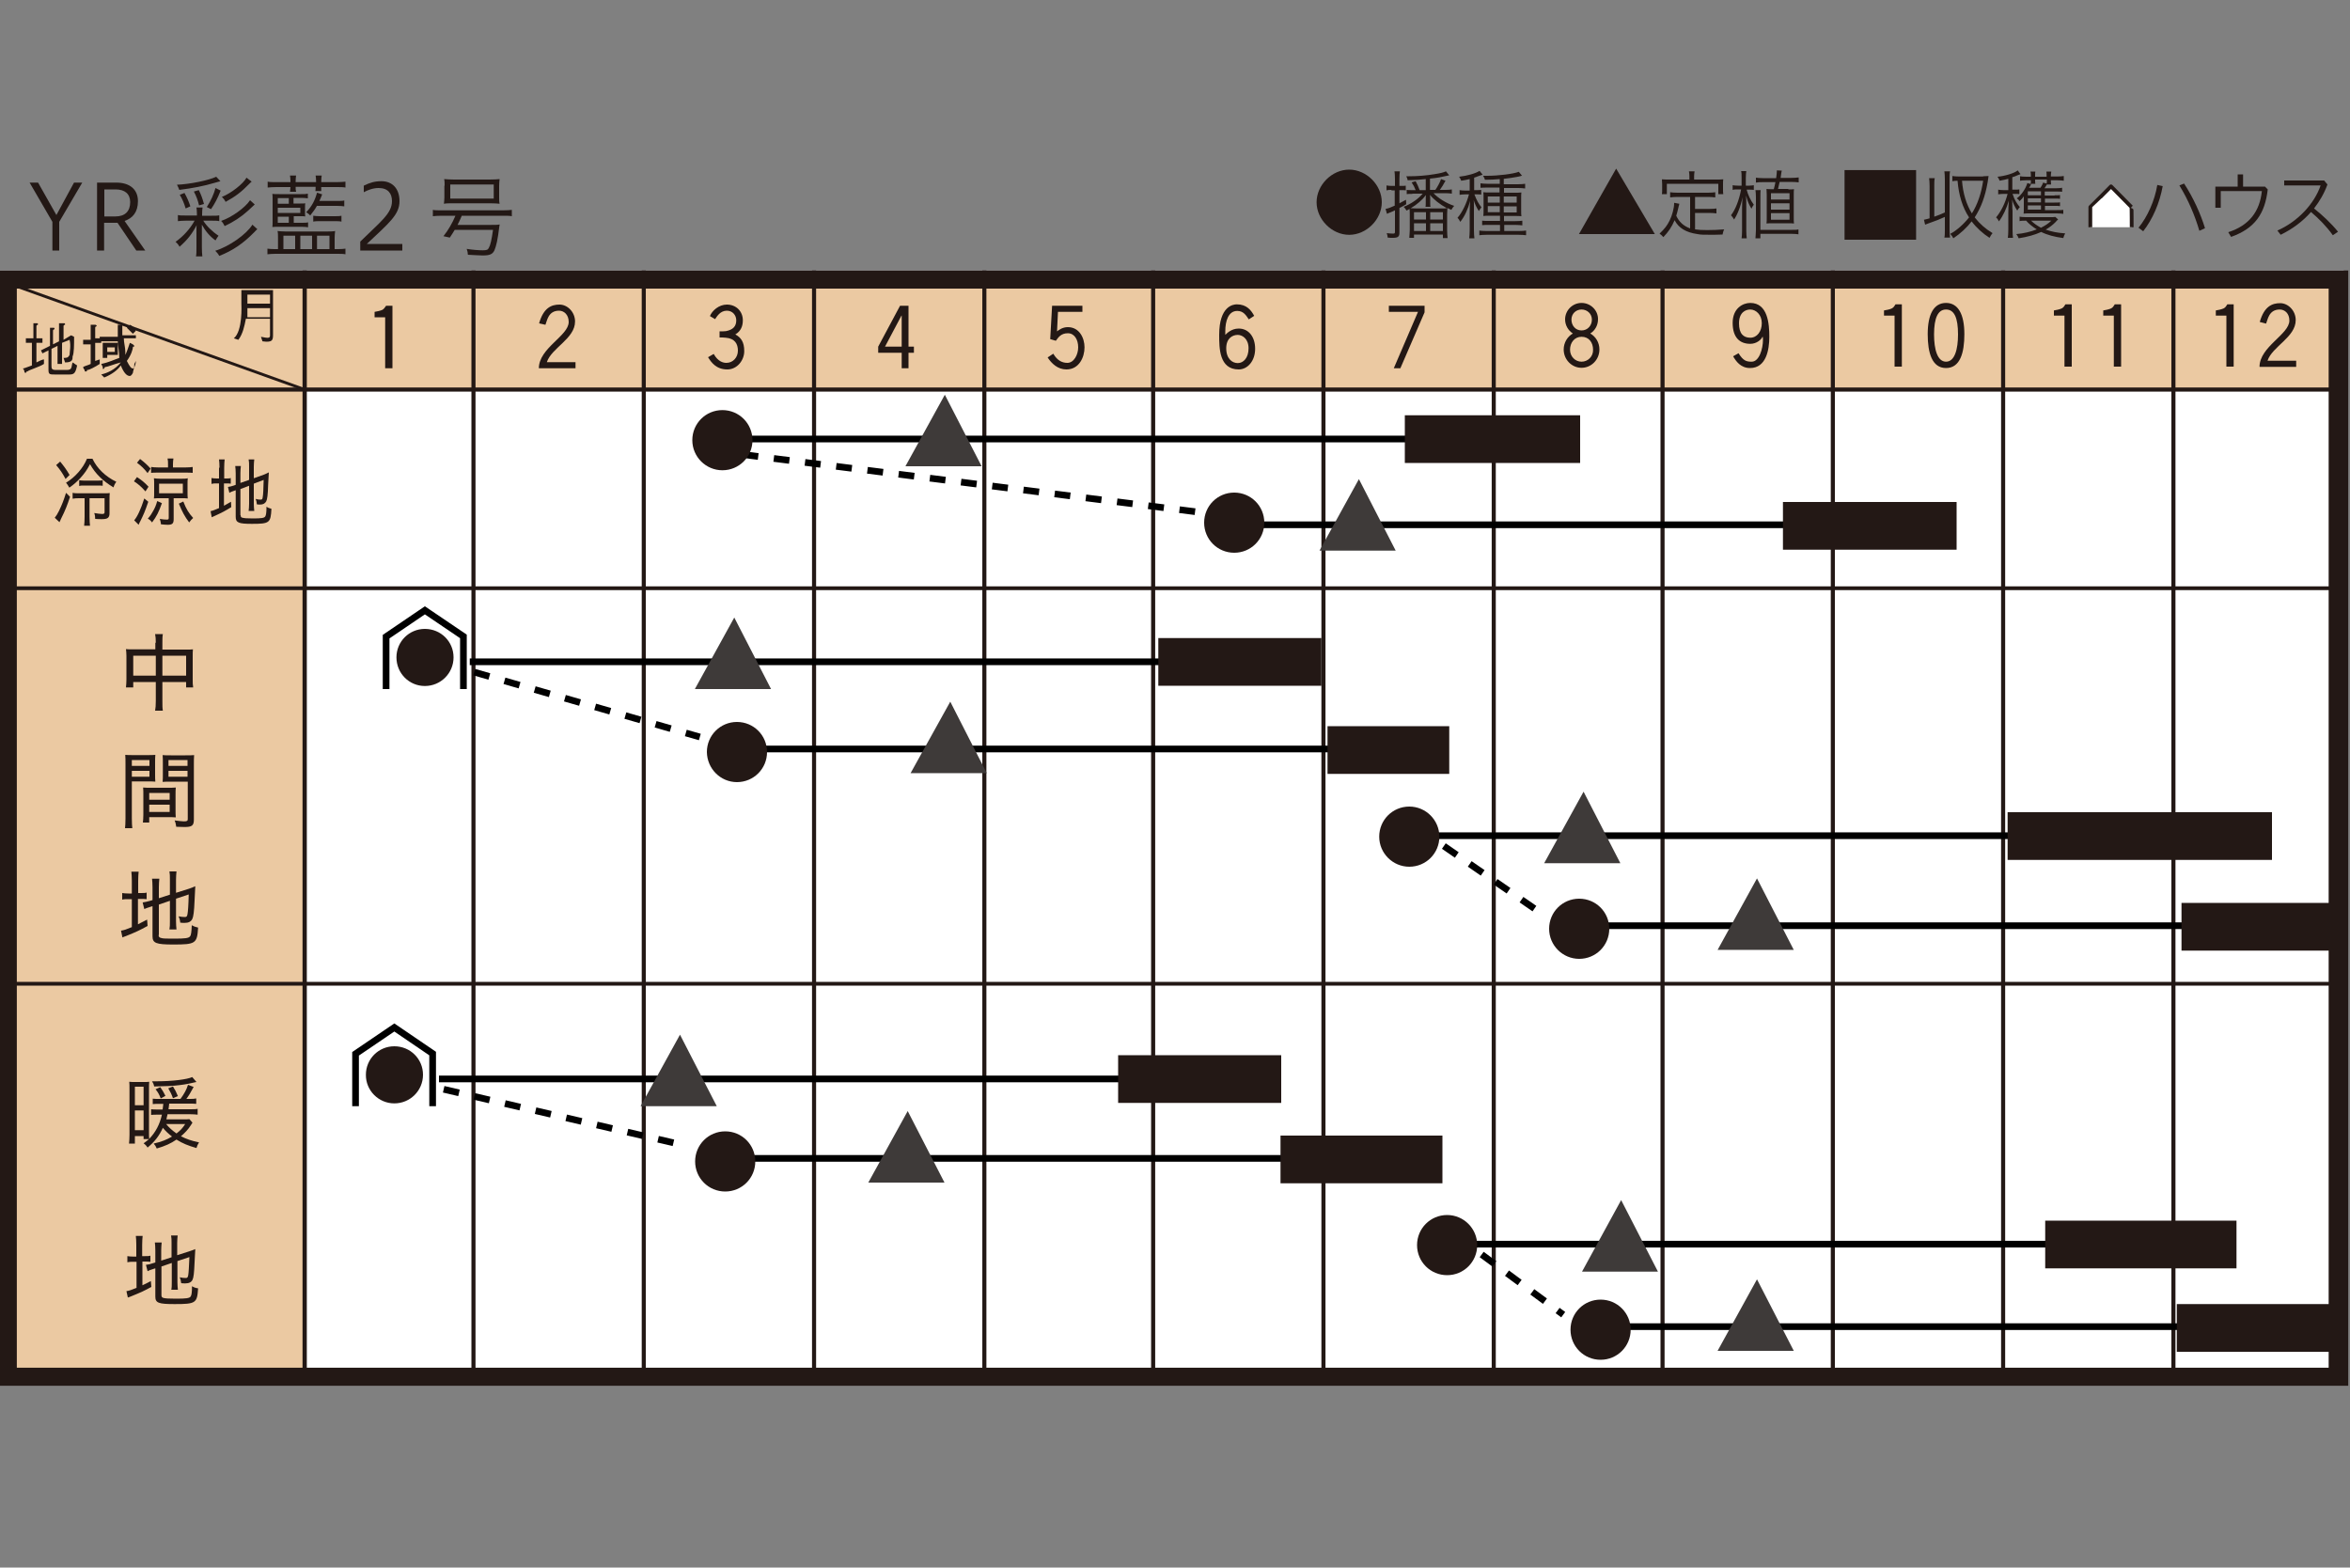 <?xml version="1.0" encoding="utf-8"?>
<!-- Generator: Adobe Illustrator 25.2.3, SVG Export Plug-In . SVG Version: 6.00 Build 0)  -->
<svg version="1.1" id="レイヤー_3" xmlns="http://www.w3.org/2000/svg" xmlns:xlink="http://www.w3.org/1999/xlink" x="0px"
	 y="0px" viewBox="0 0 1000 667" style="enable-background:new 0 0 1000 667;" xml:space="preserve">
<rect x="0" y="0" width="1000" height="667" fill="#808080" stroke="none"/>
<style type="text/css">
	.st0{fill:#FFFFFF;}
	.st1{fill:#EBC9A2;}
	.st2{fill:none;stroke:#231815;stroke-width:0.284;}
	.st3{fill:none;stroke:#231815;stroke-width:0.271;}
	.st4{fill:none;stroke:#231815;stroke-width:0.273;}
	.st5{fill:#231815;}
	.st6{fill:none;stroke:#231815;stroke-width:0.188;}
	.st7{fill:none;stroke:#000000;stroke-width:2.845;}
	.st8{fill:none;stroke:#000000;stroke-width:2.845;stroke-dasharray:6.692,6.692;}
	.st9{fill:#3E3A39;stroke:#3E3A39;stroke-width:3.794;}
	.st10{fill:#FFFFFF;stroke:#000000;stroke-width:2.845;}
	.st11{fill:none;stroke:#231815;stroke-width:1.603;stroke-miterlimit:10;}
	.st12{fill:#FFFFFF;stroke:#231815;stroke-width:1.603;stroke-linejoin:round;stroke-miterlimit:10;}
</style>
<symbol  id="calカレンダ_3" viewBox="-77.5 -44.7 155.9 74">
	<g>
		<rect x="-77.5" y="-44.5" class="st0" width="155.6" height="73.9"/>
	</g>
	<rect x="-76.7" y="21.4" class="st1" width="154.7" height="6.9"/>
	<rect x="-77.5" y="-44.5" class="st1" width="20.3" height="72.5"/>
	<line class="st2" x1="-57.2" y1="29.3" x2="-57.2" y2="-44.5"/>
	<line class="st3" x1="-46" y1="29.3" x2="-46" y2="-44.5"/>
	<line class="st3" x1="-34.7" y1="29.3" x2="-34.7" y2="-44.5"/>
	<line class="st3" x1="-23.4" y1="29.3" x2="-23.4" y2="-44.5"/>
	<line class="st3" x1="-12.1" y1="29.3" x2="-12.1" y2="-44.5"/>
	<line class="st3" x1="-0.9" y1="29.3" x2="-0.9" y2="-44.5"/>
	<line class="st3" x1="10.4" y1="29.3" x2="10.4" y2="-44.5"/>
	<line class="st3" x1="21.7" y1="29.3" x2="21.7" y2="-44.5"/>
	<line class="st3" x1="32.9" y1="29.3" x2="32.9" y2="-44.5"/>
	<line class="st3" x1="44.2" y1="29.3" x2="44.2" y2="-44.5"/>
	<line class="st3" x1="55.5" y1="29.3" x2="55.5" y2="-44.5"/>
	<line class="st3" x1="66.8" y1="29.3" x2="66.8" y2="-44.5"/>
	<line class="st4" x1="-77.5" y1="21.4" x2="78" y2="21.4"/>
	<g id="_x31_-12_3_">
	</g>
	<path class="st5" d="M-75.2,24.5h-0.5v0.3h0.5v1c0,0,0.1,0,0.2,0c0.1,0,0.1,0,0.1-0.1c0,0-0.1,0-0.1-0.1v-0.8h0.4v-0.3h-0.4v-1.3
		c0.2,0.1,0.4,0.2,0.5,0.2l0-0.3c-0.3-0.2-1-0.4-1.1-0.5c-0.1,0-0.1-0.1-0.1-0.1c0,0-0.1,0-0.1,0.1c0,0.1-0.1,0.2-0.1,0.2
		c0.1,0,0.3,0.1,0.6,0.2V24.5z M-74.6,23.8l-0.1,0.2l0.6,0.3v1.2c0,0,0.2,0,0.2,0c0.1,0,0.1,0,0.1-0.1c0,0-0.1,0-0.1-0.1v-0.9
		l0.4,0.2v1.2c0,0,0.2,0,0.3,0c0.1,0,0.1,0,0.1-0.1c0,0-0.1,0-0.1-0.1v-0.9l0.5,0.3l0.2-0.1c0-0.5,0-1.1-0.1-1.3
		c0-0.2,0-0.4-0.5-0.4l-0.1,0.3c0.2,0,0.3,0,0.4,0.2c0,0.2,0.1,0.6,0,1l-0.5-0.2v-1.4h-0.3v1.2l-0.4-0.2V23c0-0.2,0-0.3,0.3-0.3h0.7
		c0.4,0,0.3,0.2,0.4,0.5l0.3-0.2c-0.1-0.5-0.2-0.6-0.5-0.6h-1c-0.3,0-0.4,0-0.4,0.3V24L-74.6,23.8z"/>
	<path class="st5" d="M-69.8,24.2v-0.3h-0.5v0.3H-69.8z M-70.6,24.5v-1h0.3v0.2h0.7v0.8H-70.6z M-68.4,23.3c0-0.2-0.1-0.5-0.2-0.5
		c-0.1,0-0.2,0.1-0.4,0.5c0.3,0.4,0.4,0.8,0.4,0.9c0,0.1,0.1,0,0.1,0.1c0,0-0.1,0.1-0.1,0.1l-0.2,0.1c-0.1-0.3-0.2-0.6-0.3-0.8h0
		c0,0.1,0,0.2,0,0.2c0,0.3-0.1,0.6-0.1,0.9h0.8V25h-0.9c0,0.3,0,0.6,0,0.6c0,0.1,0.1,0.1,0.1,0.1c0,0-0.1,0-0.1,0l-0.3,0
		c0-0.1,0-0.4,0-0.8h-1.2v-0.3h1.2c0-0.3,0.1-0.7,0.1-1.1c0-0.1,0-0.2,0.1-0.3c-0.4-0.5-0.9-0.7-1.3-0.8l0.2-0.2
		c0.5,0.2,0.9,0.5,1.1,0.8c0.2-0.5,0.4-0.7,0.6-0.7c0.1,0,0.2,0.2,0.2,0.2c0,0.1,0.1,0.3,0.1,0.6L-68.4,23.3z M-71.1,25.5
		c0,0.1,0.1,0.1,0.1,0.1c0,0.1-0.1,0.1-0.1,0.1l-0.3,0v-1h-0.5v-0.3h0.5v-1.3c-0.2-0.1-0.3-0.1-0.5-0.2c0-0.1,0.1-0.2,0.1-0.2
		c0-0.1,0-0.1,0.1-0.1c0.1,0,0,0.1,0.1,0.1c0.1,0,0.5,0.2,0.8,0.4v0.3l-0.3-0.1v1.2h0.4v0.3h-0.4V25.5z M-69.5,23.5
		c-0.3-0.1-0.7-0.3-1.2-0.4l0.1-0.2c0-0.1,0-0.2,0.1-0.1c0,0,0,0.1,0.1,0.1c0.1,0,0.6,0.2,1,0.3V23.5z M-69,25.5
		c0.1-0.1,0.3-0.3,0.4-0.4l0.2,0.2c-0.1,0.2-0.2,0.3-0.4,0.4L-69,25.5z"/>
	<path class="st5" d="M-59.5,27.1H-61v0.6h1.5V27.1z M-59.5,25.9v-0.9c0-0.2-0.1-0.2-0.6-0.1l0.1-0.3c0.7-0.1,0.7,0.1,0.7,0.5V28
		h-2.1c0-0.2,0-0.7,0-0.9c0-0.1,0.1-1.8-0.5-2.3l0.3-0.1c0.3,0.4,0.4,0.9,0.5,1.4H-59.5z M-61,26.2c0,0.2,0,0.4,0,0.6h1.5v-0.6H-61z
		"/>
	<line class="st6" x1="-77" y1="28.5" x2="-57.2" y2="21.4"/>
	<g>
		<path class="st5" d="M77.1,28.1v-71.6H-76.3v71.6H77.1 M78.4,29.3H-77.5v-74H78.4V29.3L78.4,29.3z"/>
	</g>
</symbol>
<symbol  id="収穫" viewBox="-6.5 -2.3 17.4 4">
	<rect x="-6.5" y="-2.3" class="st5" width="17.4" height="4"/>
</symbol>
<symbol  id="定植" viewBox="-2.4 -2.2 5.1 4.4">
	<g>
		<path class="st5" d="M0.1,2.2l2.6-4.4h-5.1L0.1,2.2z"/>
	</g>
</symbol>
<symbol  id="播種" viewBox="-1.7 -1.7 3.4 3.4">
	<path class="st5" d="M1.7,0c0-0.9-0.8-1.7-1.7-1.7S-1.7-0.9-1.7,0c0,0.9,0.8,1.7,1.7,1.7S1.7,0.9,1.7,0z"/>
</symbol>
<g>
	<path class="st5" d="M22.3,106.6V94.4l-9.7-16.7h3.6l7.8,13.8l7.5-13.8h3.5l-9.8,16.7v12.2H22.3z"/>
	<path class="st5" d="M41.3,106.6V77.7h8.2c5.5,0,9.2,2.7,9.2,7.9c0,4.7-2.3,7.3-5.7,8.4l8.8,12.6h-3.8L50,94.8h-5.7v11.8H41.3z
		 M49.1,92.1c4.1,0,6.3-2.2,6.3-6.1c0-3.5-2.3-5.4-6.2-5.4h-4.8v11.5H49.1z"/>
	<path class="st5" d="M79.1,93.9c-1.5,0-2.4,0.1-3.4,0.2v-2.6c0.8,0.2,1.6,0.2,3.4,0.2h4.7v-0.6c0-1.3-0.1-2.1-0.2-2.8h2.6
		C86.1,89,86,89.8,86,91.2v0.6h4c1.7,0,2.7,0,3.3-0.2v2.5c-0.8-0.2-1.8-0.2-3.3-0.2h-3.5c1.3,2.2,4,4.8,6.5,6.4
		c-0.5,0.7-0.8,1.1-1.3,2c-2.5-1.8-4.3-4-5.8-6.7c0,0.4,0,0.7,0,0.8c0,0,0,0.4,0,0.8c0,0.3,0,0.7,0,1.1c0,0.5,0,0.9,0,1.1v5.9
		c0,1.5,0.1,3,0.2,3.8h-2.7c0.2-1.1,0.2-2,0.2-3.8v-5.7c0-0.2,0-0.6,0-1.2c0-0.2,0-0.6,0-1.1c0-0.7,0-0.8,0.1-1.5
		c-2.1,3.9-4,6.3-7.3,9.2c-0.4-0.8-1-1.5-1.7-2.1c3.4-2.4,6.3-5.7,8.1-9H79.1z M93.8,77.1c-0.4,0.1-1.3,0.4-2.5,0.7
		c-4.3,1.3-9.4,2.3-15,3c-0.3-0.8-0.6-1.5-1-2.2c5.4-0.2,13.7-1.9,16.7-3.4L93.8,77.1z M78.5,82.1c1,1.8,1.8,3.5,2.5,5.7l-2,0.9
		c-0.6-2.1-1.5-4.2-2.5-5.8L78.5,82.1z M84.7,87.4c-0.5-2.2-1.2-4-2.2-5.9l2.1-0.6c1,2,1.5,3.4,2.2,5.9L84.7,87.4z M88,88.1
		c1.8-2.8,3-5.5,3.7-8.1l2.2,1.1c-1.4,3.5-2.5,5.5-4.1,7.9L88,88.1z M109.5,97.5c-0.4,0.4-0.6,0.5-1.2,1.2c-4.8,4.9-9.2,7.9-15,10.2
		c-0.4-0.8-1-1.5-1.7-2.2c5.9-1.8,13.3-7,15.8-11.1L109.5,97.5z M108.4,87c-0.3,0.3-1.3,1.2-2.9,2.7c-3,2.7-6.1,4.7-9.9,6.5
		c-0.5-1-0.8-1.5-1.5-2.2c4.5-1.5,10.3-5.7,12.3-8.8L108.4,87z M106.8,77.5c-0.3,0.3-0.3,0.3-0.6,0.6c-3.5,3.6-6,5.5-10.2,7.8
		c-0.4-0.8-0.9-1.5-1.6-2.1c4-1.6,9.1-5.6,10.5-8.2l2.2,1.7L106.8,77.5z"/>
	<path class="st5" d="M118.3,101.1c0-1,0-2-0.2-2.8c1,0.1,2.2,0.2,3.4,0.2h17.7c1.2,0,2.4,0,3.4-0.2c-0.1,1.2-0.2,1.7-0.2,2.8v4.9
		h1.5c1.2,0,2.5-0.1,3.1-0.2v2.4c-0.8-0.2-2.2-0.2-3.5-0.2h-26.3c-1.4,0-2.4,0.1-3.4,0.2v-2.4c0.7,0.1,1.9,0.2,3,0.2h1.5V101.1z
		 M125.8,79.6c0,0.8,0,1.3,0.2,2h-2.6c0.1-0.4,0.1-1.2,0.2-2h-5.9c-1.5,0-2.8,0.1-3.8,0.2v-2.5c0.8,0.2,2.3,0.2,3.8,0.2h5.9v-0.4
		c0-1-0.1-1.8-0.2-2.4h2.6c-0.1,0.6-0.2,1.5-0.2,2.4v0.4h8.7v-0.4c0-1-0.1-1.9-0.2-2.4h2.6c-0.1,0.5-0.2,1.5-0.2,2.4v0.4h6.5
		c1.5,0,3-0.1,3.8-0.2v2.5c-0.9-0.2-2.2-0.2-3.8-0.2h-6.5c0,0.3,0,0.5,0,0.6c0,0.5,0,0.6,0,0.7l0,0.2l0,0.2h-2.5
		c0.1-0.5,0.1-1,0.1-1.8H125.8z M124.9,94.8h3.4c1.3,0,2.1,0,2.8-0.2v2.1c-0.7-0.1-1.7-0.2-2.8-0.2h-9.7c-1,0-1.8,0-2.7,0.1
		c0.1-0.5,0.1-1.5,0.1-2.4v-9.4c0-1,0-1.6-0.1-2.3c0.7,0.1,1.5,0.1,2.9,0.1h9.4c1.5,0,1.9,0,2.8-0.2v2c-0.7-0.1-1.7-0.2-2.8-0.2
		h-3.3v2.4h2.9c1.3,0,1.5,0,2.1-0.1c-0.1,0.6-0.1,0.8-0.1,1.7v2.2c0,0.9,0,1.2,0.1,1.7c-0.6-0.1-0.9-0.1-2-0.1h-2.9V94.8z
		 M122.9,86.7v-2.4h-4.7v2.4H122.9z M127.8,90.6v-2.2h-9.6v2.2H127.8z M118.2,92.2v2.6h4.7v-2.6H118.2z M120.6,106h5v-5.7h-5V106z
		 M127.8,106h5v-5.7h-5V106z M134.9,87.5c-0.8,1.5-1.5,2.4-2.9,4.2c-0.5-0.6-1.1-1-1.7-1.4c2.4-2.5,3.7-5,4.6-8.3l2.2,0.7
		c-0.6,1.5-0.8,2-1.2,2.8h7.5c1.4,0,2.4,0,3.1-0.2v2.5c-0.7-0.1-1.7-0.2-3.1-0.2H134.9z M133.3,91.8c0.8,0.1,1.7,0.2,3,0.2h5.9
		c1.4,0,2.2,0,3.1-0.2v2.5c-0.8-0.2-1.7-0.2-3.1-0.2h-5.8c-1.4,0-2.3,0-3.1,0.2V91.8z M134.9,106h5.3v-5.7h-5.3V106z"/>
	<path class="st5" d="M153.3,106.6v-3.8c8.4-8.3,13.5-11.9,13.5-17.2c0-3.3-1.7-5.6-5.7-5.6c-2.4,0-4.7,0.9-6.3,1.8V79
		c2.6-1.3,4.7-1.9,7.5-1.9c4.7,0,7.7,3.2,7.7,8.5c0,5.8-4.5,9.3-13.9,18.2h15.1v2.8H153.3z"/>
	<path class="st5" d="M188,91.8c-1.7,0-3,0.1-3.8,0.2v-2.7c0.8,0.2,2.2,0.2,3.9,0.2h25.8c1.7,0,3.1-0.1,3.9-0.2V92
		c-0.9-0.2-2.2-0.2-3.9-0.2h-17.4c-0.6,1.5-1.2,2.7-1.8,3.9h13.7c2.1,0,3.5,0,4.2-0.2c0,0.3,0,0.3-0.1,0.7
		c-0.7,5.8-1.3,8.4-2.1,10.3c-0.8,1.7-2,2.2-5,2.2c-1.7,0-4-0.2-6.3-0.3c0-0.7-0.2-1.7-0.5-2.5c2.4,0.4,5.1,0.6,6.8,0.6
		c1.7,0,2.2-0.2,2.6-1c0.7-1.2,1.2-3.5,1.8-7.7h-16.3c-0.7,1.1-1,1.7-2.1,3.3l-2.7-0.6c2-2.5,3.8-5.6,5.1-8.7H188z M189.2,79
		c0-1.1,0-1.9-0.2-2.8c1.2,0.1,2.8,0.2,4.2,0.2h15.1c2,0,3.5-0.1,4.3-0.2c-0.1,0.7-0.2,1.8-0.2,2.8v4.9c0,1.1,0,2,0.2,2.8
		c-1.1-0.1-2-0.2-4-0.2h-15.7c-2,0-2.9,0-4,0.2c0.1-1,0.2-1.7,0.2-2.8V79z M191.6,78.5v6h18.5v-6H191.6z"/>
</g>
<use xlink:href="#calカレンダ_3"  width="155.9" height="74" id="XMLID_1_" x="-77.5" y="-44.7" transform="matrix(6.413 0 0 -6.413 496.473 302.998)" style="overflow:visible;"/>
<g>
	<g>
		<line class="st7" x1="773.7" y1="223.3" x2="529.8" y2="223.3"/>
		<line class="st8" x1="316" y1="193.4" x2="511.6" y2="218.1"/>
		<line class="st7" x1="599.3" y1="186.8" x2="311.8" y2="186.8"/>
		<rect x="758.7" y="213.6" class="st5" width="73.9" height="20.3"/>
		<rect x="597.8" y="176.7" class="st5" width="74.6" height="20.3"/>
	</g>
	<g>
		<line class="st7" x1="593.5" y1="318.7" x2="316" y2="318.7"/>
		<line class="st8" x1="201.8" y1="286" x2="297.8" y2="313.6"/>
		<line class="st7" x1="555.3" y1="281.6" x2="199.9" y2="281.6"/>
		<rect x="564.9" y="309" class="st5" width="51.8" height="20.3"/>
		<rect x="492.9" y="271.5" class="st5" width="69.4" height="20.3"/>
	</g>
	<g>
		<line class="st7" x1="580.4" y1="492.9" x2="311" y2="492.9"/>
		<line class="st8" x1="188.8" y1="463.5" x2="292.7" y2="487.7"/>
		<line class="st7" x1="542.2" y1="459.1" x2="186.8" y2="459.1"/>
		<rect x="544.9" y="483.2" class="st5" width="68.9" height="20.3"/>
		<rect x="475.8" y="449" class="st5" width="69.4" height="20.3"/>
	</g>
	<g>
		<line class="st7" x1="938.7" y1="393.9" x2="674.4" y2="393.9"/>
		<line class="st8" x1="614.4" y1="360" x2="656.1" y2="388.8"/>
		<line class="st7" x1="913.6" y1="355.6" x2="596.3" y2="355.6"/>
		<rect x="928.3" y="384.2" class="st5" width="70.9" height="20.3"/>
		<rect x="854.3" y="345.6" class="st5" width="112.5" height="20.3"/>
	</g>
	<g>
		<line class="st7" x1="954.7" y1="564.5" x2="683.4" y2="564.5"/>
		<line class="st8" x1="630.5" y1="533.8" x2="665.2" y2="559.4"/>
		<line class="st7" x1="929.7" y1="529.4" x2="612.4" y2="529.4"/>
		<rect x="926.3" y="554.9" class="st5" width="70.9" height="20.3"/>
		<rect x="870.3" y="519.4" class="st5" width="81.4" height="20.3"/>
	</g>
	<path class="st5" d="M307.4,200.1c7.1,0,12.8-5.7,12.8-12.8c0-7.1-5.7-12.8-12.8-12.8c-7.1,0-12.8,5.7-12.8,12.8
		C294.6,194.4,300.4,200.1,307.4,200.1z"/>
	<path class="st5" d="M525.2,235.2c7.1,0,12.8-5.7,12.8-12.8c0-7.1-5.7-12.8-12.8-12.8c-7.1,0-12.8,5.7-12.8,12.8
		C512.4,229.5,518.1,235.2,525.2,235.2z"/>
	<path class="st5" d="M313.6,332.8c7.1,0,12.8-5.7,12.8-12.8c0-7.1-5.7-12.8-12.8-12.8c-7.1,0-12.8,5.7-12.8,12.8
		C300.9,327.1,306.6,332.8,313.6,332.8z"/>
	<path class="st5" d="M599.7,368.8c7.1,0,12.8-5.7,12.8-12.8c0-7-5.7-12.8-12.8-12.8c-7.1,0-12.8,5.7-12.8,12.8
		C586.9,363.1,592.7,368.8,599.7,368.8z"/>
	<polygon class="st9" points="402,172 388.5,196.5 414.6,196.5 	"/>
	<polygon class="st9" points="578.2,207.9 564.7,232.4 590.8,232.4 	"/>
	<polygon class="st9" points="312.4,266.8 298.9,291.3 325,291.3 	"/>
	<polygon class="st9" points="404.3,302.6 390.7,327.1 416.8,327.1 	"/>
	<g>
		<polyline class="st10" points="164.3,293.2 164.3,270.9 180.8,259.7 197.2,270.8 197.2,293.2 		"/>
		<path class="st5" d="M180.8,291.9c6.7,0,12.2-5.4,12.2-12.2c0-6.7-5.4-12.1-12.2-12.1c-6.7,0-12.1,5.4-12.1,12.1
			C168.7,286.5,174.1,291.9,180.8,291.9z"/>
	</g>
	<path class="st5" d="M308.6,507c7.1,0,12.8-5.7,12.8-12.8c0-7.1-5.7-12.8-12.8-12.8c-7.1,0-12.8,5.7-12.8,12.8
		C295.8,501.3,301.5,507,308.6,507z"/>
	<polygon class="st9" points="289.3,444.3 275.8,468.8 301.9,468.8 	"/>
	<polygon class="st9" points="386.2,476.8 372.7,501.3 398.8,501.3 	"/>
	<g>
		<polyline class="st10" points="151.3,470.7 151.3,448.4 167.8,437.2 184.1,448.3 184.1,470.7 		"/>
		<path class="st5" d="M167.8,469.5c6.7,0,12.2-5.4,12.2-12.2c0-6.7-5.4-12.1-12.2-12.1c-6.7,0-12.1,5.4-12.1,12.1
			C155.6,464,161.1,469.5,167.8,469.5z"/>
	</g>
	<path class="st5" d="M672,408c7.1,0,12.8-5.7,12.8-12.8c0-7.1-5.7-12.8-12.8-12.8c-7.1,0-12.8,5.7-12.8,12.8
		C659.2,402.3,665,408,672,408z"/>
	<polygon class="st9" points="673.8,340.9 660.3,365.4 686.4,365.4 	"/>
	<polygon class="st9" points="747.6,377.8 734.1,402.3 760.2,402.3 	"/>
	<path class="st5" d="M615.8,542.6c7.1,0,12.8-5.7,12.8-12.8c0-7-5.7-12.8-12.8-12.8c-7.1,0-12.8,5.7-12.8,12.8
		C603,536.9,608.7,542.6,615.8,542.6z"/>
	<path class="st5" d="M681.1,578.6c7.1,0,12.8-5.7,12.8-12.8c0-7.1-5.7-12.8-12.8-12.8c-7.1,0-12.8,5.7-12.8,12.8
		C668.3,572.9,674,578.6,681.1,578.6z"/>
	<polygon class="st9" points="689.8,514.7 676.4,539.2 702.4,539.2 	"/>
	<polygon class="st9" points="747.6,548.4 734.1,572.9 760.2,572.9 	"/>
</g>
<path class="st5" d="M673,153.9c-2.7,0-4.9-2.2-4.9-5.1c0-3,1.9-5.5,4.9-5.5c3.2,0,4.9,2.5,4.9,5.5C678,151.7,675.7,153.9,673,153.9
	z M673,128.9c-3.9,0-7,3.2-7,7c0,2.5,1.3,4.7,3.3,6c-2.3,1.3-3.9,3.9-3.9,6.8c0,4.3,3.4,7.8,7.6,7.8c4.2,0,7.6-3.5,7.6-7.8
	c0-3-1.6-5.5-3.9-6.8c2-1.2,3.3-3.5,3.3-6C680.1,132.1,676.9,128.9,673,128.9z M673,140.6c-2.6,0-4.3-2.1-4.3-4.6
	c0-2.5,1.9-4.3,4.3-4.3c2.4,0,4.4,1.8,4.4,4.3C677.4,138.5,675.6,140.6,673,140.6z"/>
<path class="st5" d="M744.8,131.7c2.4,0,4.9,2.2,4.9,5.8c0,3.5-2,6.2-4.9,6.2c-2.9,0-4.8-1.7-4.8-6.1
	C740,133,742.7,131.7,744.8,131.7z M737.5,151.6c1.2,2.1,3.2,5,7.2,5c6.9,0,8.2-7.8,8.2-13.3c0-5.4-0.6-14.4-8.1-14.4
	c-3.2,0-7.5,2.3-7.5,8.5c0,6.2,3,8.9,7.5,8.9c2.7,0,4.7-1.8,5.2-3h0.1c0.1,0.4,0.1,0.8,0.1,1.3c0,3.8-1.6,9.3-4.8,9.3
	c-2.3,0-3.6-0.4-5.6-3.6L737.5,151.6z"/>
<path class="st5" d="M801.7,132.1c0.8-0.1,2.7-0.5,3.4-0.9c0.7-0.4,1.1-1,1.5-1.7h2.7V156h-3.1v-21.7h-4.5V132.1z"/>
<path class="st5" d="M828.1,131.7c3.5,0,5.1,3.5,5.1,10.6c0,6.3-1.4,11.6-5.1,11.6c-3.7,0-5.1-5.3-5.1-11.6
	C823,135.2,824.7,131.7,828.1,131.7z M828.1,128.9c-5.2,0-7.8,4.8-7.8,13.3c0,7.9,1.8,14.4,7.8,14.4c6,0,7.8-6.5,7.8-14.4
	C835.9,133.8,833.3,128.9,828.1,128.9z"/>
<path class="st5" d="M874,132.1c0.8-0.1,2.6-0.5,3.4-0.9c0.7-0.4,1.1-1,1.5-1.7h2.7V156h-3.1v-21.7H874V132.1z"/>
<path class="st5" d="M895,132.1c0.8-0.1,2.6-0.5,3.4-0.9c0.7-0.4,1.1-1,1.5-1.7h2.7V156h-3.1v-21.7H895V132.1z"/>
<path class="st5" d="M942.9,132.1c0.8-0.1,2.6-0.5,3.4-0.9c0.7-0.4,1.1-1,1.5-1.7h2.7V156h-3.1v-21.7h-4.5V132.1z"/>
<path class="st5" d="M961.6,137c1.9-6.7,5.3-8,8.7-8c3.4,0,6.6,3.2,6.6,7.2c0,7.3-10,11.2-12,17.3h12.2v2.6h-15.6
	c0-8.6,12.7-13.8,12.7-19.7c0-3.1-2-4.7-4.1-4.7c-4.7,0-5.1,4.4-5.8,6L961.6,137z"/>
<path class="st5" d="M159.4,132.7c0.8-0.1,2.6-0.5,3.4-0.9c0.6-0.4,1-1,1.5-1.7h2.7v26.6h-3.1V135h-4.5V132.7z"/>
<path class="st5" d="M229.4,137.6c1.9-6.7,5.3-8,8.7-8c3.4,0,6.6,3.2,6.6,7.2c0,7.3-10,11.2-12,17.3h12.2v2.6h-15.6
	c0-8.6,12.7-13.8,12.7-19.7c0-3.1-2-4.8-4.1-4.8c-4.7,0-5.1,4.4-5.8,6L229.4,137.6z"/>
<path class="st5" d="M302.1,134.5c0.9-2.3,3.8-4.9,7.2-4.9c4,0,6.8,2.9,6.8,6.7c0,2.4-0.8,4.6-3.2,6c2.4,1.3,3.8,3.2,3.8,7.1
	c0,3.9-3,7.8-7.2,7.8c-4.8,0-6.9-3.1-8.2-5.2l2.4-1.4c1.9,3.4,4.2,3.8,5.4,3.8c2.8,0,4.9-2.3,4.9-5.2c0-2.9-1.3-5.2-5.2-5.5
	c-0.8-0.1-1.6-0.1-2.6-0.1v-2.6c1,0,1.9,0,2.7-0.1c3.1-0.6,4.4-2.1,4.4-4.6c0-2.2-1.6-4.1-4-4.1c-2.8,0-4.2,2.4-5,3.6L302.1,134.5z"
	/>
<path class="st5" d="M376.6,147.5l7-13.2h0.1v13.2H376.6z M373.7,150.1h10v6.6h2.9v-6.6h2.3v-2.6h-2.3v-17.4H383l-9.3,17.4V150.1z"
	/>
<path class="st5" d="M447.7,130.1h12.9v2.6h-10.4l-0.4,8.3c0.8-0.6,2.3-1.8,4.6-1.8c4.9,0,7.1,4.6,7.1,8.6c0,4.2-2.3,9.4-7.7,9.4
	c-3.7,0-6.3-2.5-8-5.1l2.4-1.6c1.8,3.1,4,3.9,6,3.9c2.8,0,4.6-3.5,4.6-6.6c0-3.3-1.6-6-4.4-6c-2.9,0-4,1.7-5.1,3.2l-2.4-0.7
	L447.7,130.1z"/>
<path class="st5" d="M526.7,142.5c2,0,4.6,1.7,4.6,5.7c0,4.1-2.2,6.3-4.6,6.3c-2.3,0-4.9-1.8-4.9-6.3
	C521.8,143.9,524.5,142.5,526.7,142.5z M533.7,134.4c-1.3-2.4-3.2-4.9-7.4-4.9c-1.5,0-7.5,0.7-7.5,13c0,5.6,0,14.7,8.3,14.7
	c3.8,0,7-3.6,7-8.8c0-5-2.7-8.6-7-8.6c-3.2,0-5.2,2.2-5.7,2.7v-1.6c0-4.3,1.3-8.6,5.1-8.6c2.7,0,3.8,2,4.9,3.6L533.7,134.4z"/>
<path class="st5" d="M606.2,132.9l-10.3,23.8h-2.8l10.3-24H591v-2.6h15.2V132.9z"/>
<g>
	<path class="st5" d="M29.8,211.4c-1.2,3.6-1.9,5.5-3.9,9.5c-0.2,0.4-0.3,0.8-0.6,1.3l-2-1.9c0.7-0.9,1.1-1.5,1.8-2.9
		c1.3-2.7,2-4.5,3-7.7L29.8,211.4z M25.6,196.4c1.7,2.1,2.6,3.3,4,5.7l-1.7,1.7c-1.4-2.6-2.3-3.9-4-5.9L25.6,196.4z M39.4,195.3
		c1.9,4,5.5,7.5,10.1,9.7c-0.6,0.8-0.9,1.4-1.2,2.4c-4.6-2.8-7.7-5.8-10-9.9c-1.3,2.5-2.3,3.9-4.1,5.9c-1.4,1.5-2.8,2.8-4.7,4.1
		c-0.6-1-0.8-1.4-1.4-2.1c3.8-2.3,7.3-6.2,8.9-10.2H39.4z M34,212c-1.3,0-2.1,0-3.1,0.2v-2.5c0.9,0.2,1.6,0.2,3.1,0.2h9.9
		c1.6,0,2.1,0,2.8-0.1c-0.1,0.8-0.1,1.6-0.1,3.1v5.5c0,1.9-0.8,2.5-3.2,2.5c-0.8,0-1.7,0-2.9-0.1c0-0.9-0.1-1.7-0.4-2.5
		c1.4,0.2,2.4,0.4,3.3,0.4c0.9,0,1.1-0.2,1.1-0.8V212h-6.4v7.9c0,1.8,0.1,2.8,0.2,3.8h-2.5c0.1-1,0.2-2,0.2-3.8V212H34z M33.6,204.3
		c0.6,0.1,1.1,0.2,2,0.2h6.1c1,0,1.3,0,2-0.2v2.4c-0.7-0.1-1.2-0.1-2.1-0.1h-5.8c-0.9,0-1.5,0-2.1,0.2V204.3z"/>
	<path class="st5" d="M58.3,203c2.1,1.4,3.1,2.2,4.9,4.1l-1.3,2c-1.9-2.1-2.9-3-4.9-4.3L58.3,203z M63.1,213.5
		c-1.5,4.4-2,5.4-3.4,8.3c-0.3,0.5-0.4,0.7-0.7,1.5l-1.9-1.9c1.3-1.5,2.8-4.6,4.3-9.3L63.1,213.5z M59.6,195.3
		c1.7,1.3,3.1,2.5,4.5,4.1l-1.3,1.9c-1.5-1.9-2.5-2.9-4.5-4.4L59.6,195.3z M68.9,214.1c-1.3,3.7-2.3,5.7-4.2,8.2
		c-0.6-0.8-0.9-1.1-1.8-1.6c1.2-1.4,1.7-2.2,2.4-3.5c0.7-1.3,1.1-2.2,1.6-4L68.9,214.1z M79,198.9c1.3,0,2.2-0.1,3-0.2v2.5
		c-0.7-0.1-1.7-0.1-2.9-0.1H67.2c-1.3,0-2.3,0-2.9,0.1v-2.5c0.8,0.1,1.7,0.2,3,0.2h4.2v-1.3c0-1,0-1.7-0.2-2.5h2.5
		c-0.1,0.8-0.2,1.4-0.2,2.4v1.4H79z M68.2,212c-1.1,0-2.1,0-2.7,0.1c0.1-0.7,0.1-1.4,0.1-2.6v-3.4c0-1.2,0-1.8-0.1-2.6
		c0.8,0.1,1.5,0.2,2.7,0.2h9.1c1.1,0,1.8,0,2.6-0.2c-0.1,0.8-0.1,1.5-0.1,2.7v3.2c0,1.3,0,1.9,0.1,2.7c-0.7-0.1-1.5-0.1-2.6-0.1
		h-3.4v8.9c0,1.9-0.6,2.4-2.6,2.4c-0.7,0-1.8-0.1-2.8-0.2c-0.1-0.9-0.2-1.4-0.5-2.3c1.2,0.2,2.2,0.3,3,0.3c0.7,0,0.8-0.2,0.8-0.8
		V212H68.2z M67.7,209.9h10.1v-4.1H67.7V209.9z M78,213.4c1.3,3.3,2.3,4.9,4.2,7c-0.9,0.8-0.9,0.9-1.7,1.9c-1.9-2.5-3-4.6-4.4-8
		L78,213.4z"/>
	<path class="st5" d="M93.4,199c0-1.5-0.1-2.6-0.2-3.5h2.4c-0.1,1-0.2,1.9-0.2,3.6v4.5h0.7c1.1,0,1.6,0,2.1-0.2v2.4
		c-0.7-0.1-1.2-0.1-2.2-0.1h-0.7v9.5c1.1-0.6,1.6-0.9,3-1.7l0.1,2.3c-2.8,1.7-3.5,2.1-7.2,3.8c-0.7,0.3-0.8,0.4-1.1,0.5l-0.5-2.6
		c1-0.2,1.7-0.5,3.6-1.3v-10.5h-0.9c-1.2,0-1.6,0-2.3,0.2v-2.5c0.7,0.1,1.1,0.2,2.3,0.2h0.9V199z M102.4,219.2c0,0.7,0.2,1,0.8,1.1
		c0.7,0.2,1.9,0.3,4.4,0.3c3.8,0,4.9-0.2,5.3-0.9c0.3-0.5,0.5-1.6,0.5-4.1c0.7,0.5,1.1,0.6,2.1,0.9c-0.3,6-0.8,6.4-8.3,6.4
		c-5.7,0-6.9-0.5-6.9-3v-11.3l-0.3,0.1c-1.7,0.6-1.7,0.6-2.4,1l-0.6-2.5c0.8-0.1,1.6-0.3,2.5-0.6l0.8-0.3v-4.8
		c0-1.4-0.1-2.3-0.2-3.2h2.4c-0.1,0.9-0.2,1.9-0.2,3.1v4.1l3.7-1.3v-5.7c0-1.3,0-2-0.2-3h2.4c-0.1,0.9-0.2,1.9-0.2,3.1v4.9l4.2-1.5
		c0.9-0.4,1.5-0.6,2.2-1c-0.2,3.2-0.2,3.2-0.3,5.3c-0.1,4.3-0.4,6.2-0.8,7c-0.5,0.9-1.3,1.4-2.6,1.4c-0.4,0-0.7,0-1.4-0.1
		c-0.1-1-0.2-1.6-0.5-2.3c0.7,0.2,1.5,0.3,2.1,0.3c0.6,0,0.8-0.2,0.9-1.1c0.2-1.1,0.3-3.3,0.4-7.3l-4.2,1.6v8.5
		c0,1.2,0.1,2.1,0.2,3.1h-2.4c0.1-0.9,0.2-1.8,0.2-3.1v-7.6l-3.7,1.4V219.2z"/>
</g>
<line class="st11" x1="2.6" y1="250.3" x2="995.5" y2="250.3"/>
<line class="st11" x1="2.6" y1="418.6" x2="995.5" y2="418.6"/>
<path class="st12" d="M907.1,96.7c0,0,0-8.6-0.1-8.6l-8.7-8.8c0,0-8.7,8.8-8.8,8.8v8.6"/>
<use xlink:href="#播種"  width="3.4" height="3.4" x="-1.7" y="-1.7" transform="matrix(8.161 0 0 -8.161 574.126 86.046)" style="overflow:visible;"/>
<g>
	<path class="st5" d="M592.1,80.8c-0.9,0-1.3,0-2.1,0.2v-2.1c0.6,0.1,1.2,0.2,2.1,0.2h1.5v-3c0-1.4-0.1-2.4-0.2-3.2h2.3
		c-0.1,0.7-0.2,1.6-0.2,3.2v3h0.8c0.8,0,1.4,0,1.9-0.1v2c-0.6-0.1-1.1-0.1-1.9-0.1h-0.8v5.6c1.3-0.7,1.7-0.9,2.8-1.5l0.1,1.9
		c-1.2,0.7-1.8,1.1-2.9,1.6v10.5c0,1.7-0.6,2.2-2.8,2.2c-0.7,0-1.4,0-2.2-0.1c0-0.6-0.2-1.3-0.4-1.9c0.9,0.1,1.9,0.2,2.6,0.2
		s0.9-0.1,0.9-0.7v-9.2c-0.8,0.4-1.3,0.6-1.8,0.8c-0.9,0.4-1.1,0.4-1.6,0.7l-0.6-2.1c1.4-0.3,1.9-0.5,3.9-1.4v-6.5H592.1z M601,82.5
		c-1.2,0-2,0-2.4,0.1v-1.8c0.5,0.1,1.3,0.1,2.4,0.1h1.4c-0.4-1.1-0.9-2.1-1.7-3.3l1.7-0.5c0.6,1.1,1.3,2.6,1.7,3.8h2.6v-4.7
		c-2.5,0.3-4.5,0.4-7.7,0.5c-0.1-0.7-0.3-1.1-0.6-1.7c0.5,0,0.9,0,1.2,0c3.4,0,7.4-0.3,10.9-0.9c2.5-0.4,3.7-0.7,4.8-1.2l1.4,1.7
		c-3.7,0.8-5,1.1-8.2,1.4v4.8h2.3c0.9-1.3,2-3.3,2.4-4.6l1.9,0.7c-1.1,2-1.4,2.5-2.4,3.9h2.4c1.2,0,2.1-0.1,2.7-0.2v1.8
		c-0.8-0.1-1.4-0.2-2.7-0.2H610c2.1,2.2,5.5,4.3,8.8,5.4c-0.5,0.5-0.8,1-1.2,1.7c-0.8-0.4-1-0.5-1.7-0.8v0.2l0,0.2
		c0,0.8-0.1,1.5-0.1,2.3V98c0,1.3,0.1,2.5,0.2,3.3H614v-1.5h-12.3v1.4h-2c0.1-0.9,0.1-1.9,0.2-3.3v-6.5c0-1,0-1.7-0.1-2.5
		c-0.5,0.3-0.6,0.4-1.3,0.7c-0.3-0.6-0.6-1-1.2-1.6c3.1-1.2,6.3-3.4,8.1-5.6H601z M613,88.7c1.3,0,2,0,2.7-0.1
		c-3.1-1.7-5.7-3.8-7.2-5.7c0.1,0.7,0.1,1.5,0.1,1.9v1.5c0,0.8,0,1.3,0.1,1.7h-2.1c0.1-0.5,0.1-0.9,0.1-1.7v-1.5
		c0-0.7,0-1.4,0.1-1.8c-1.5,2-3.9,4.1-6.5,5.6c0.5,0,1.9,0.1,2.5,0.1H613z M601.7,93.4h5.1v-3.1h-5.1V93.4z M601.7,98.3h5.1V95h-5.1
		V98.3z M608.6,93.4h5.4v-3.1h-5.4V93.4z M608.6,98.3h5.4V95h-5.4V98.3z"/>
	<path class="st5" d="M625.4,76.2c-1.7,0.4-2.3,0.5-3.6,0.7c-0.3-0.7-0.5-1.2-0.9-1.7c3.5-0.4,7-1.4,8.7-2.5l1.3,1.6
		c-0.4,0.2-0.5,0.2-1.1,0.4c-1.2,0.4-1.9,0.7-2.5,0.9v5.3h0.9c1,0,1.6,0,2.1-0.1v2c-0.5-0.1-1.2-0.1-2.1-0.1h-0.8c1,2.6,1.8,4,3,5.5
		c-0.7,0.9-0.7,1-1.1,1.6c-1-1.5-1.7-3-2.2-4.7c0.1,1.1,0.1,1.3,0.1,2.4c0,0.5,0,1,0,1.3c0,0.6,0,1,0,1.2v7.8c0,1.5,0.1,2.7,0.2,3.6
		h-2.2c0.1-1,0.2-2.1,0.2-3.6v-7.2c0-3.1,0.1-3.6,0.2-5.1c-0.9,3.4-2.3,6.5-4.2,8.9c-0.3-0.6-0.7-1.3-1.2-1.7
		c2.1-2.4,3.9-6.3,4.9-10h-1.5c-0.9,0-1.9,0.1-2.5,0.2v-2c0.6,0.1,1.6,0.2,2.5,0.2h1.8V76.2z M638.2,76.2c-1.9,0.2-4.2,0.3-6.3,0.3
		c-0.2-0.6-0.4-1.1-0.8-1.7c0.8,0,1.4,0,1.7,0c4.8,0,11.2-0.8,13.5-1.7l1.4,1.7l-0.2,0c0,0-0.4,0.1-1.1,0.3c-1.9,0.4-4.7,0.8-6.5,1
		v2.3h6c1.3,0,2.3-0.1,3.1-0.2v2c-0.8-0.1-1.7-0.2-2.9-0.2h-6.1V82h4.5c1.2,0,2.1,0,2.9-0.1c-0.1,0.7-0.1,1.1-0.1,2.6v4.5
		c0,1.6,0,2.3,0.1,3c-0.7-0.1-1.5-0.1-2.8-0.1h-4.6v2.2h4.7c1.5,0,2.5-0.1,3.1-0.2v2c-0.8-0.1-1.7-0.2-3.1-0.2h-4.6v2.6h6.1
		c1.4,0,2.6-0.1,3.2-0.2v2c-0.8-0.1-1.7-0.2-3.3-0.2h-13.4c-1.6,0-2.5,0.1-3.2,0.2v-2c0.6,0.1,1.8,0.2,3.2,0.2h5.6v-2.6h-4.6
		c-1.3,0-2.3,0-3,0.1v-1.9c0.7,0.1,1.6,0.1,3,0.1h4.6v-2.2H634c-1.3,0-2.1,0-2.8,0.1c0.1-0.8,0.1-1.8,0.1-3v-4.5c0-1.2,0-2-0.1-2.6
		c0.8,0.1,1.6,0.1,2.9,0.1h4v-2.1H633c-1.3,0-2.5,0.1-3,0.1v-1.9c0.7,0.1,1.8,0.2,3,0.2h5.2V76.2z M633.1,83.6v2.6h5.1v-2.6H633.1z
		 M633.1,87.7v2.6h5.1v-2.6H633.1z M639.9,86.2h5.5v-2.6h-5.5V86.2z M639.9,90.4h5.5v-2.6h-5.5V90.4z"/>
</g>
<use xlink:href="#定植"  width="5.1" height="4.4" x="-2.4" y="-2.2" transform="matrix(6.333 0 0 -6.333 687.095 85.679)" style="overflow:visible;"/>
<g>
	<path class="st5" d="M719.4,83.8h-5.6c-1.4,0-2.3,0.1-3.1,0.2v-2.2c0.8,0.1,1.7,0.2,3.1,0.2h13c1.3,0,2.3-0.1,3.1-0.2V84
		c-0.7-0.1-1.8-0.2-3.1-0.2h-5.5v5.1h6.1c1.4,0,2.3-0.1,3-0.2v2.1c-0.9-0.1-1.7-0.2-3-0.2h-6.1v7c1.4,0.2,2.8,0.3,5.1,0.3
		c2.8,0,4.7-0.1,7.3-0.3c-0.4,0.7-0.5,1.4-0.7,2.2c-2.8,0.1-2.9,0.1-3.8,0.1c-4.6,0-5.3,0-6.9-0.3c-4.9-0.7-8-2.6-9.7-5.9
		c-1.3,3-2.6,4.9-4.8,7.2c-0.5-0.6-0.8-0.9-1.6-1.5c2.2-2.1,3.2-3.4,4.3-5.6c1.1-2.2,1.9-5.4,1.9-7.2c0-0.1,0-0.2,0-0.3l2.2,0.4
		c-0.1,0.3-0.1,0.4-0.1,0.5c0,0.1,0,0.2-0.1,0.3l-0.2,0.9c-0.3,1.4-0.7,2.7-0.9,3.4c1.2,2.6,3,4.3,5.9,5.4V83.8z M718.9,74.9
		c0-0.8-0.1-1.3-0.2-2h2.4c-0.1,0.6-0.2,1.2-0.2,2v1.5h9.2c1.1,0,2.2,0,3.2-0.1c-0.1,0.6-0.1,1.3-0.1,2.1v2c0,0.9,0,1.6,0.1,2.2
		h-2.1v-4.4h-21.9v4.4h-2.1c0.1-0.5,0.1-1.3,0.1-2.2v-2c0-0.7-0.1-1.6-0.1-2.1c0.9,0.1,2.1,0.1,3.2,0.1h8.5V74.9z"/>
	<path class="st5" d="M743.2,80.5c0.6,2.4,1.7,4.7,3.1,6.6c-0.4,0.5-0.7,1-1,1.7c-1-1.6-1.7-3.2-2.3-5.6c0.1,1.3,0.1,2.9,0.1,5.1v10
		c0,1.1,0.1,2.4,0.2,3.1h-2.2c0.1-0.8,0.2-1.8,0.2-3.1v-9.7c0-1.4,0.1-3.5,0.2-4.7c-0.7,3.7-2.2,7.5-3.6,9.5
		c-0.3-0.6-0.9-1.4-1.3-1.8c1.9-2.5,3.4-6.3,4.3-11h-1.1c-1.2,0-1.9,0-2.5,0.2v-2c0.4,0.1,1.3,0.2,2.4,0.2h1.4v-3.3
		c0-1.4,0-2.2-0.2-2.9h2.2c-0.1,0.7-0.2,1.8-0.2,2.9v3.3h1.4c0.7,0,1.6-0.1,2-0.2v2c-0.7-0.1-1.1-0.1-2-0.1H743.2z M765.3,99.7
		c-0.7-0.1-1.6-0.2-2.8-0.2h-13.4v1.9H747c0.1-0.9,0.1-1.9,0.2-3.5v-14c0-1.4-0.1-2.2-0.2-3h2.2c-0.1,0.7-0.1,1.4-0.1,3v13.9h13.5
		c1.3,0,2.1,0,2.7-0.2V99.7z M761,80.6c1.1,0,1.6,0,2.4-0.1c-0.1,0.7-0.1,1.4-0.1,2.4v9.8c0,1,0,1.8,0.1,2.4
		c-0.9-0.1-1.4-0.1-2.4-0.1h-6.9c-1,0-1.4,0-2.4,0.1c0.1-0.6,0.1-1.6,0.1-2.6v-9.7c0-0.9-0.1-1.8-0.1-2.4c0.5,0.1,1.3,0.1,2.3,0.1
		h0.8c0.4-1.5,0.5-1.9,0.7-3h-5.3c-1.3,0-1.9,0-3,0.2v-2.1c0.8,0.1,1.6,0.2,3,0.2h5.6c0.2-1.2,0.3-2.4,0.3-3c0,0,0-0.2,0-0.3
		l2.1,0.1c-0.1,0.4-0.3,1.4-0.5,3.1h4.4c1.4,0,2.3-0.1,3.3-0.2v2.1c-0.8-0.1-1.8-0.2-3.4-0.2h-4.7c-0.1,0.5-0.4,1.5-0.7,3H761z
		 M753.6,84.9h7.9v-2.7h-7.9V84.9z M753.6,89.2h7.9v-2.7h-7.9V89.2z M753.6,93.5h7.9v-2.8h-7.9V93.5z"/>
</g>
<use xlink:href="#収穫"  width="17.4" height="4" x="-6.5" y="-2.3" transform="matrix(1.75 0 0 -7.403 796.288 84.961)" style="overflow:visible;"/>
<g>
	<path class="st5" d="M823.1,92.2c2.1-0.7,3.1-1.2,4.5-1.8V76.2c0-1.3-0.1-2.4-0.2-3.3h2.4c-0.2,1-0.2,2-0.2,3.3v21.6
		c0,1.3,0.1,2.3,0.2,3.3h-2.4c0.2-0.9,0.2-2.1,0.2-3.3v-5.5c-2.4,1.1-3.7,1.6-7.1,2.8c-0.6,0.2-0.6,0.2-1.3,0.5l-0.5-2.1
		c1.1-0.2,1.6-0.4,2.4-0.6V79.1c0-1.3-0.1-2.4-0.2-3.3h2.4c-0.2,0.9-0.2,2-0.2,3.3V92.2z M843.9,75c0.9,0,1.8-0.1,2.3-0.1
		c-0.1,0.7-0.2,1.3-0.4,2.7c-1.1,6.2-2.8,10.7-5.5,14.9c2.2,2.8,4.5,4.8,7.6,6.7c-0.5,0.6-0.8,1-1.3,2c-2.8-1.8-5.6-4.3-7.6-7
		c-2.1,2.7-4.8,5.2-7.8,7.2c-0.3-0.6-0.6-1.1-1.3-1.9c2.8-1.5,5.7-4.1,8-7c-2.8-4.2-4.4-9.5-4.9-15.6c-0.8,0-1.7,0.1-2.2,0.2v-2.2
		c0.8,0.1,1.5,0.2,2.8,0.2H843.9z M834.9,76.9c0.4,5.4,1.9,10.2,4.2,13.9c2.4-3.8,4-8.5,4.8-13.9H834.9z"/>
	<path class="st5" d="M854.5,76.1c-1.2,0.3-1.9,0.5-3.6,0.8c-0.2-0.5-0.5-1.2-0.9-1.7c3.2-0.3,7.2-1.5,8.6-2.7l1.2,1.6
		c-0.4,0.1-0.4,0.2-1.1,0.4c-0.8,0.4-1.7,0.7-2.4,0.9v5.3h0.9c0.9,0,1.6,0,2.1-0.1v2c-0.5-0.1-1.2-0.1-2.1-0.1h-0.8l0.1,0.3l0.1,0.2
		c0.5,1.7,1.7,3.8,2.9,5.1c-0.5,0.5-0.7,0.9-1.1,1.5c-1-1.5-1.7-3-2.2-4.7c0.1,1.2,0.1,1.4,0.1,2.5c0,1.2,0,1.4,0.1,2.2v8
		c0,1.7,0.1,2.9,0.2,3.6h-2.2c0.1-0.7,0.2-2,0.2-3.6v-7c0-1.6,0.1-3.6,0.2-5.2c-0.9,3.2-2.5,6.6-4.2,8.8c-0.4-0.9-0.6-1.1-1.2-1.7
		c2.1-2.5,3.9-6.1,4.9-10h-1.7c-1,0-1.7,0.1-2.3,0.2v-2c0.6,0.1,1.4,0.2,2.3,0.2h2V76.1z M875.8,93.4c-0.4,0.3-0.7,0.6-1.1,1.1
		c-1.3,1.3-2.6,2.3-4.2,3.2c2.6,0.9,5.1,1.4,8.3,1.6c-0.4,0.7-0.6,1.3-0.8,2c-3.7-0.5-6.8-1.3-9.4-2.6c-2.9,1.3-5.9,2.1-9.6,2.7
		c-0.2-0.6-0.6-1.3-1-1.8c2.8-0.2,6.3-1,8.7-2c-1.8-1.1-3.4-2.4-4.5-3.7H862c-1.2,0-1.9,0-2.6,0.2v-1.9c0.6,0.1,1.4,0.2,2.6,0.2
		h10.2c1.3,0,1.9,0,2.4-0.1L875.8,93.4z M874.3,83.1c1.1,0,1.9,0,2.3-0.1v1.6c-0.6-0.1-1.3-0.1-2.3-0.1h-4.1v1.7h4
		c1.2,0,2,0,2.4-0.1v1.6c-0.5-0.1-1.3-0.1-2.4-0.1h-4v1.8h5.1c1.3,0,2.2,0,2.7-0.1v1.7c-0.6-0.1-1.6-0.2-2.8-0.2h-11.6
		c-0.9,0-1.8,0-2.5,0.1c0.1-0.5,0.1-1.3,0.1-2.4v-3.7c0-0.3,0-1,0-1.3c-0.4,0.7-1.2,1.5-1.8,2.1c-0.4-0.6-0.6-0.8-1.2-1.2
		c1.9-1.3,3.8-4.1,4.5-6.5l1.4,0.4c0.1-0.4,0.1-0.6,0.1-1.4v-0.2h-2c-1.2,0-2.1,0.1-2.6,0.2v-1.9c0.4,0.1,1.5,0.2,2.7,0.2h1.9v-0.3
		c0-0.7,0-1.4-0.2-1.9h2.1c-0.1,0.5-0.1,1-0.1,1.9v0.3h4.9v-0.3c0-0.8,0-1.3-0.1-1.9h2.1c-0.1,0.5-0.2,1.1-0.2,1.8v0.3h2.7
		c1.1,0,2.1-0.1,2.8-0.2v2c-0.7-0.1-1.6-0.2-2.8-0.2h-2.7v0.3c0,0.5,0.1,1.1,0.1,1.5H871c-0.3,0.5-0.6,1.1-1,1.6h5
		c1,0,2-0.1,2.5-0.2v1.7c-0.5-0.1-1.2-0.1-2.5-0.1h-4.9v1.7H874.3z M868.5,83.1v-1.7h-5.6v1.7H868.5z M862.9,86.1h5.6v-1.7h-5.6
		V86.1z M862.9,87.4v1.8h5.6v-1.8H862.9z M868.3,79.9c0.5-0.8,0.9-1.5,1.1-2.2l1.5,0.4c0.1-0.5,0.1-0.6,0.1-1.4v-0.3H866v0.2
		c0,0.6,0,1.2,0.1,1.6h-1.7c-0.1,0.2-0.2,0.3-0.2,0.3L864,79c0,0-0.2,0.3-0.3,0.5l-0.3,0.4H868.3z M864.3,93.9
		c1.2,1.2,2.7,2.2,4.2,3c1.6-0.8,3.2-1.8,4.4-3H864.3z"/>
</g>
<g>
	<path class="st5" d="M910,96.9c3.8-4.6,6.9-11.5,8-18.2l2.3,0.5c-1.3,7.2-4.3,14.1-8.3,19.2L910,96.9z M929.4,78.1
		c3.9,6,7,12.8,8.9,19l-2.4,1.1c-1.9-6.5-4.8-13.3-8.5-19.3L929.4,78.1z"/>
	<path class="st5" d="M963.7,79.3l1.3,1.3c-1.2,10.4-5.5,16.6-15.6,20.2l-1.2-2c9-2.9,13.4-8.9,14.3-17.5H945v7.1h-2.3v-9h9.5v-5.2
		h2.3v5.2H963.7z"/>
	<path class="st5" d="M992.7,100.1c-2.7-3.8-6.1-7.2-9.3-9.9c-3.6,4.1-8,7.3-12.9,9.7l-1.4-1.8c8.9-3.9,15.8-11.6,18.4-19.2H972
		v-2.1h17l1.4,1.7c-1.4,3.9-3.4,7.2-5.7,10.2c3.5,2.8,7.2,6.2,10.2,9.9L992.7,100.1z"/>
</g>
<g>
	<path class="st5" d="M66.3,273.5c0-1.7-0.1-2.6-0.3-3.7h3.3c-0.2,1.1-0.2,2.1-0.2,3.7v2.9h10.2c1.3,0,2,0,2.8-0.1
		c-0.1,0.9-0.1,1.7-0.1,2.9v10c0,1.3,0,2.2,0.2,3.3h-3v-2.3H69.1v8c0,2.1,0,3.1,0.2,4.2H66c0.2-1.2,0.3-2.2,0.3-4.2v-8h-9.6v2.3
		h-3.1c0.1-1.1,0.2-2,0.2-3.3v-10.1c0-1.2-0.1-2-0.2-2.9c0.9,0.1,1.6,0.1,2.8,0.1h9.7V273.5z M56.7,279v8.5h9.6V279H56.7z
		 M79.2,287.5V279H69.1v8.5H79.2z"/>
	<path class="st5" d="M56.1,348.3c0,2,0.1,3.2,0.2,4.1h-3.1c0.1-1,0.2-2.1,0.2-4.1v-23.1c0-1.8,0-2.8-0.1-4c1,0.1,1.9,0.1,3.7,0.1
		h5.5c1.8,0,2.6,0,3.6-0.1c-0.1,1.1-0.1,2-0.1,3.4v4.7c0,1.5,0,2.4,0.1,3.3c-1-0.1-2.1-0.1-3.5-0.1h-6.5V348.3z M56.1,325.9h7.5
		v-2.5h-7.5V325.9z M56.1,330.5h7.5V328h-7.5V330.5z M74.7,344.6c0,1.3,0,2.3,0.1,3.2c-1.1-0.1-2.1-0.1-3.6-0.1h-7.7v2.3h-2.7
		c0.1-1,0.2-1.9,0.2-3.4v-8.2c0-1.3,0-2.3-0.1-3.3c1,0.1,1.9,0.1,3.5,0.1h6.9c1.6,0,2.4,0,3.5-0.1c-0.1,1-0.1,1.9-0.1,3.3V344.6z
		 M63.5,340.3h8.7v-2.9h-8.7V340.3z M63.5,345.5h8.7v-3.1h-8.7V345.5z M82.5,348.7c0,2.6-0.8,3.2-4,3.2c-0.8,0-2.7-0.1-3.5-0.1
		c-0.2-1.2-0.3-1.8-0.7-2.7c1.7,0.2,3.2,0.4,3.9,0.4c1.4,0,1.7-0.2,1.7-1v-15.9h-7.2c-1.4,0-2.6,0-3.5,0.1c0.1-1,0.1-1.9,0.1-3.3
		v-4.7c0-1.2,0-2.3-0.1-3.4c1,0.1,1.9,0.1,3.6,0.1h6.1c1.8,0,2.7,0,3.7-0.1c-0.1,1.4-0.1,2.3-0.1,3.9V348.7z M71.7,325.9h8.1v-2.5
		h-8.1V325.9z M71.7,330.5h8.1V328h-8.1V330.5z"/>
	<path class="st5" d="M56.1,374.9c0-1.7-0.1-3-0.2-4h3.1c-0.1,1.1-0.2,2.2-0.2,4v5.1h0.9c1.4,0,2.1,0,2.7-0.2v2.8
		c-0.9-0.1-1.6-0.1-2.8-0.1h-0.9v10.8c1.4-0.7,2-1,3.9-2l0.2,2.7c-3.5,1.9-4.5,2.4-9.2,4.3c-0.9,0.3-1.1,0.4-1.5,0.6l-0.6-2.9
		c1.3-0.2,2.2-0.5,4.6-1.5v-11.9h-1.2c-1.5,0-2.1,0-2.9,0.2v-2.8c0.8,0.1,1.5,0.2,2.9,0.2h1.2V374.9z M67.5,397.8
		c0,0.8,0.2,1.1,1,1.3c0.8,0.3,2.4,0.3,5.6,0.3c4.8,0,6.2-0.2,6.8-1c0.4-0.5,0.6-1.9,0.7-4.7c0.9,0.5,1.4,0.7,2.7,1
		c-0.4,6.8-1.1,7.2-10.6,7.2c-7.3,0-8.8-0.6-8.8-3.5v-12.8l-0.4,0.1c-2.1,0.7-2.2,0.7-3.1,1.1l-0.7-2.8c1-0.1,2-0.4,3.2-0.7l1-0.3
		v-5.4c0-1.6-0.1-2.7-0.2-3.7h3.1c-0.1,1.1-0.2,2.1-0.2,3.6v4.7l4.7-1.5v-6.5c0-1.5,0-2.3-0.2-3.4h3c-0.1,1.1-0.2,2.2-0.2,3.5v5.6
		l5.4-1.7c1.2-0.4,1.9-0.7,2.8-1.1c-0.2,3.6-0.2,3.6-0.3,6c-0.2,4.9-0.5,7-1,8c-0.6,1.1-1.6,1.6-3.3,1.6c-0.5,0-0.9,0-1.8-0.1
		c-0.1-1.1-0.3-1.8-0.7-2.7c0.9,0.2,1.9,0.3,2.6,0.3c0.8,0,1-0.2,1.2-1.3c0.2-1.2,0.4-3.7,0.5-8.3l-5.4,1.8v9.6
		c0,1.4,0.1,2.4,0.2,3.5h-3c0.2-1.1,0.2-2,0.2-3.5v-8.7l-4.7,1.6V397.8z"/>
</g>
<g>
	<path class="st5" d="M81.9,477.7c-0.2,0.3-0.2,0.3-0.7,1.1c-1.2,1.9-2.5,3.2-4.2,4.7c2.4,1.2,4.4,1.9,7.7,2.6
		c-0.6,0.9-0.8,1.4-1.1,2.4c-3.5-1-6-2-8.5-3.6c-2.5,1.7-4.7,2.7-8.4,3.8c-0.4-0.9-0.6-1.3-1.3-2.1c3.4-0.8,5.5-1.6,7.8-3
		c-1.7-1.3-2.7-2.3-3.9-3.7c-1.6,3.5-3.5,5.9-6.5,8.4c-0.5-0.8-1-1.3-1.7-1.8c1.2-0.8,1.5-1.2,2.3-1.8h-2.3v-1.3h-3.7v3.2h-2.5
		c0.1-1.1,0.2-2.1,0.2-3.7v-19.4c0-1.4,0-2.4-0.1-3.2c0.9,0.1,1.4,0.1,2.7,0.1H61c1.2,0,1.9,0,2.5-0.1c-0.1,0.8-0.1,1.7-0.1,2.8
		v18.6c0,1.4,0,2.2,0.1,2.9c2.7-2.8,4.5-6.2,5.4-10.3h-1.7c-1.3,0-2,0-2.9,0.1v-2.4c0.9,0.1,1.5,0.1,2.8,0.1h2.1
		c0.1-1,0.2-1.3,0.3-2.4h-1.8c-1,0-1.9,0-2.7,0.1v-2.3c0.8,0.1,1.7,0.1,2.7,0.1h9.1c1.6-2.2,2.6-4,3.2-6l2.4,0.9
		c-1.2,2.3-2.2,3.9-3.1,5.1h1.4c1.2,0,1.9,0,2.8-0.2v2.3c-0.8-0.1-1.9-0.1-2.9-0.1H72c-0.1,1.2-0.2,1.5-0.3,2.4h9
		c1.7,0,2.7,0,3.4-0.2v2.5c-1-0.1-1.8-0.2-3.5-0.2h-9.3c-0.2,0.9-0.3,1.3-0.5,2.2H78c1.3,0,1.9,0,2.6-0.1L81.9,477.7z M57.4,470.3
		h3.7v-7.9h-3.7V470.3z M57.4,480.9h3.7v-8.4h-3.7V480.9z M83.6,460.4c-0.3,0.1-0.3,0.1-0.5,0.1c-1.7,0.4-3.9,0.9-6.5,1.2
		c-3,0.4-6,0.5-11,0.6c-0.2-1-0.4-1.4-0.9-2.2c0.9,0,1.6,0,2.1,0c6.5,0,12.9-0.8,15-1.8L83.6,460.4z M68.4,467.4
		c-0.7-1.8-1.1-2.5-2.2-3.9l2-0.9c1,1.4,1.4,2.1,2.2,3.7L68.4,467.4z M70.7,478.3c1.3,1.6,2.6,2.7,4.4,4c1.7-1.3,2.6-2.3,3.7-4H70.7
		z M73.6,467.3c-0.6-1.7-1.1-2.7-2-4.2l2-0.8c0.9,1.4,1.4,2.4,2.1,4.1L73.6,467.3z"/>
	<path class="st5" d="M58,529.6c0-1.6-0.1-2.8-0.2-3.7h2.9c-0.1,1.1-0.2,2-0.2,3.8v4.8h0.9c1.3,0,1.9,0,2.6-0.2v2.6
		c-0.8-0.1-1.5-0.1-2.6-0.1h-0.8v10.1c1.3-0.6,1.9-0.9,3.6-1.8l0.2,2.5c-3.3,1.8-4.2,2.2-8.6,4c-0.8,0.3-1,0.4-1.4,0.5l-0.6-2.7
		c1.2-0.2,2.1-0.5,4.3-1.4v-11.1h-1.1c-1.4,0-1.9,0-2.8,0.2v-2.6c0.8,0.1,1.4,0.2,2.8,0.2H58V529.6z M68.7,551.1
		c0,0.7,0.2,1,0.9,1.2c0.8,0.2,2.2,0.3,5.2,0.3c4.5,0,5.8-0.2,6.3-0.9c0.4-0.5,0.6-1.7,0.6-4.4c0.9,0.5,1.3,0.7,2.6,0.9
		c-0.4,6.3-1,6.7-10,6.7c-6.9,0-8.2-0.5-8.2-3.2v-12l-0.4,0.1c-2,0.6-2,0.7-2.9,1.1l-0.7-2.7c1-0.1,1.9-0.3,3-0.7l1-0.3v-5.1
		c0-1.5-0.1-2.5-0.2-3.4h2.9c-0.1,1-0.2,2-0.2,3.3v4.4l4.4-1.4v-6.1c0-1.4,0-2.1-0.2-3.2h2.8c-0.1,1-0.2,2-0.2,3.2v5.2l5-1.6
		c1.1-0.4,1.8-0.6,2.7-1c-0.2,3.4-0.2,3.4-0.3,5.6c-0.2,4.6-0.4,6.5-0.9,7.5c-0.5,1-1.5,1.5-3.1,1.5c-0.5,0-0.9,0-1.7-0.1
		c-0.1-1-0.3-1.7-0.6-2.5c0.8,0.2,1.7,0.3,2.5,0.3c0.7,0,0.9-0.2,1.1-1.2c0.2-1.2,0.3-3.5,0.5-7.7l-5.1,1.7v9c0,1.3,0.1,2.2,0.2,3.2
		h-2.8c0.2-1,0.2-1.9,0.2-3.3v-8.1l-4.4,1.5V551.1z"/>
</g>
</svg>
